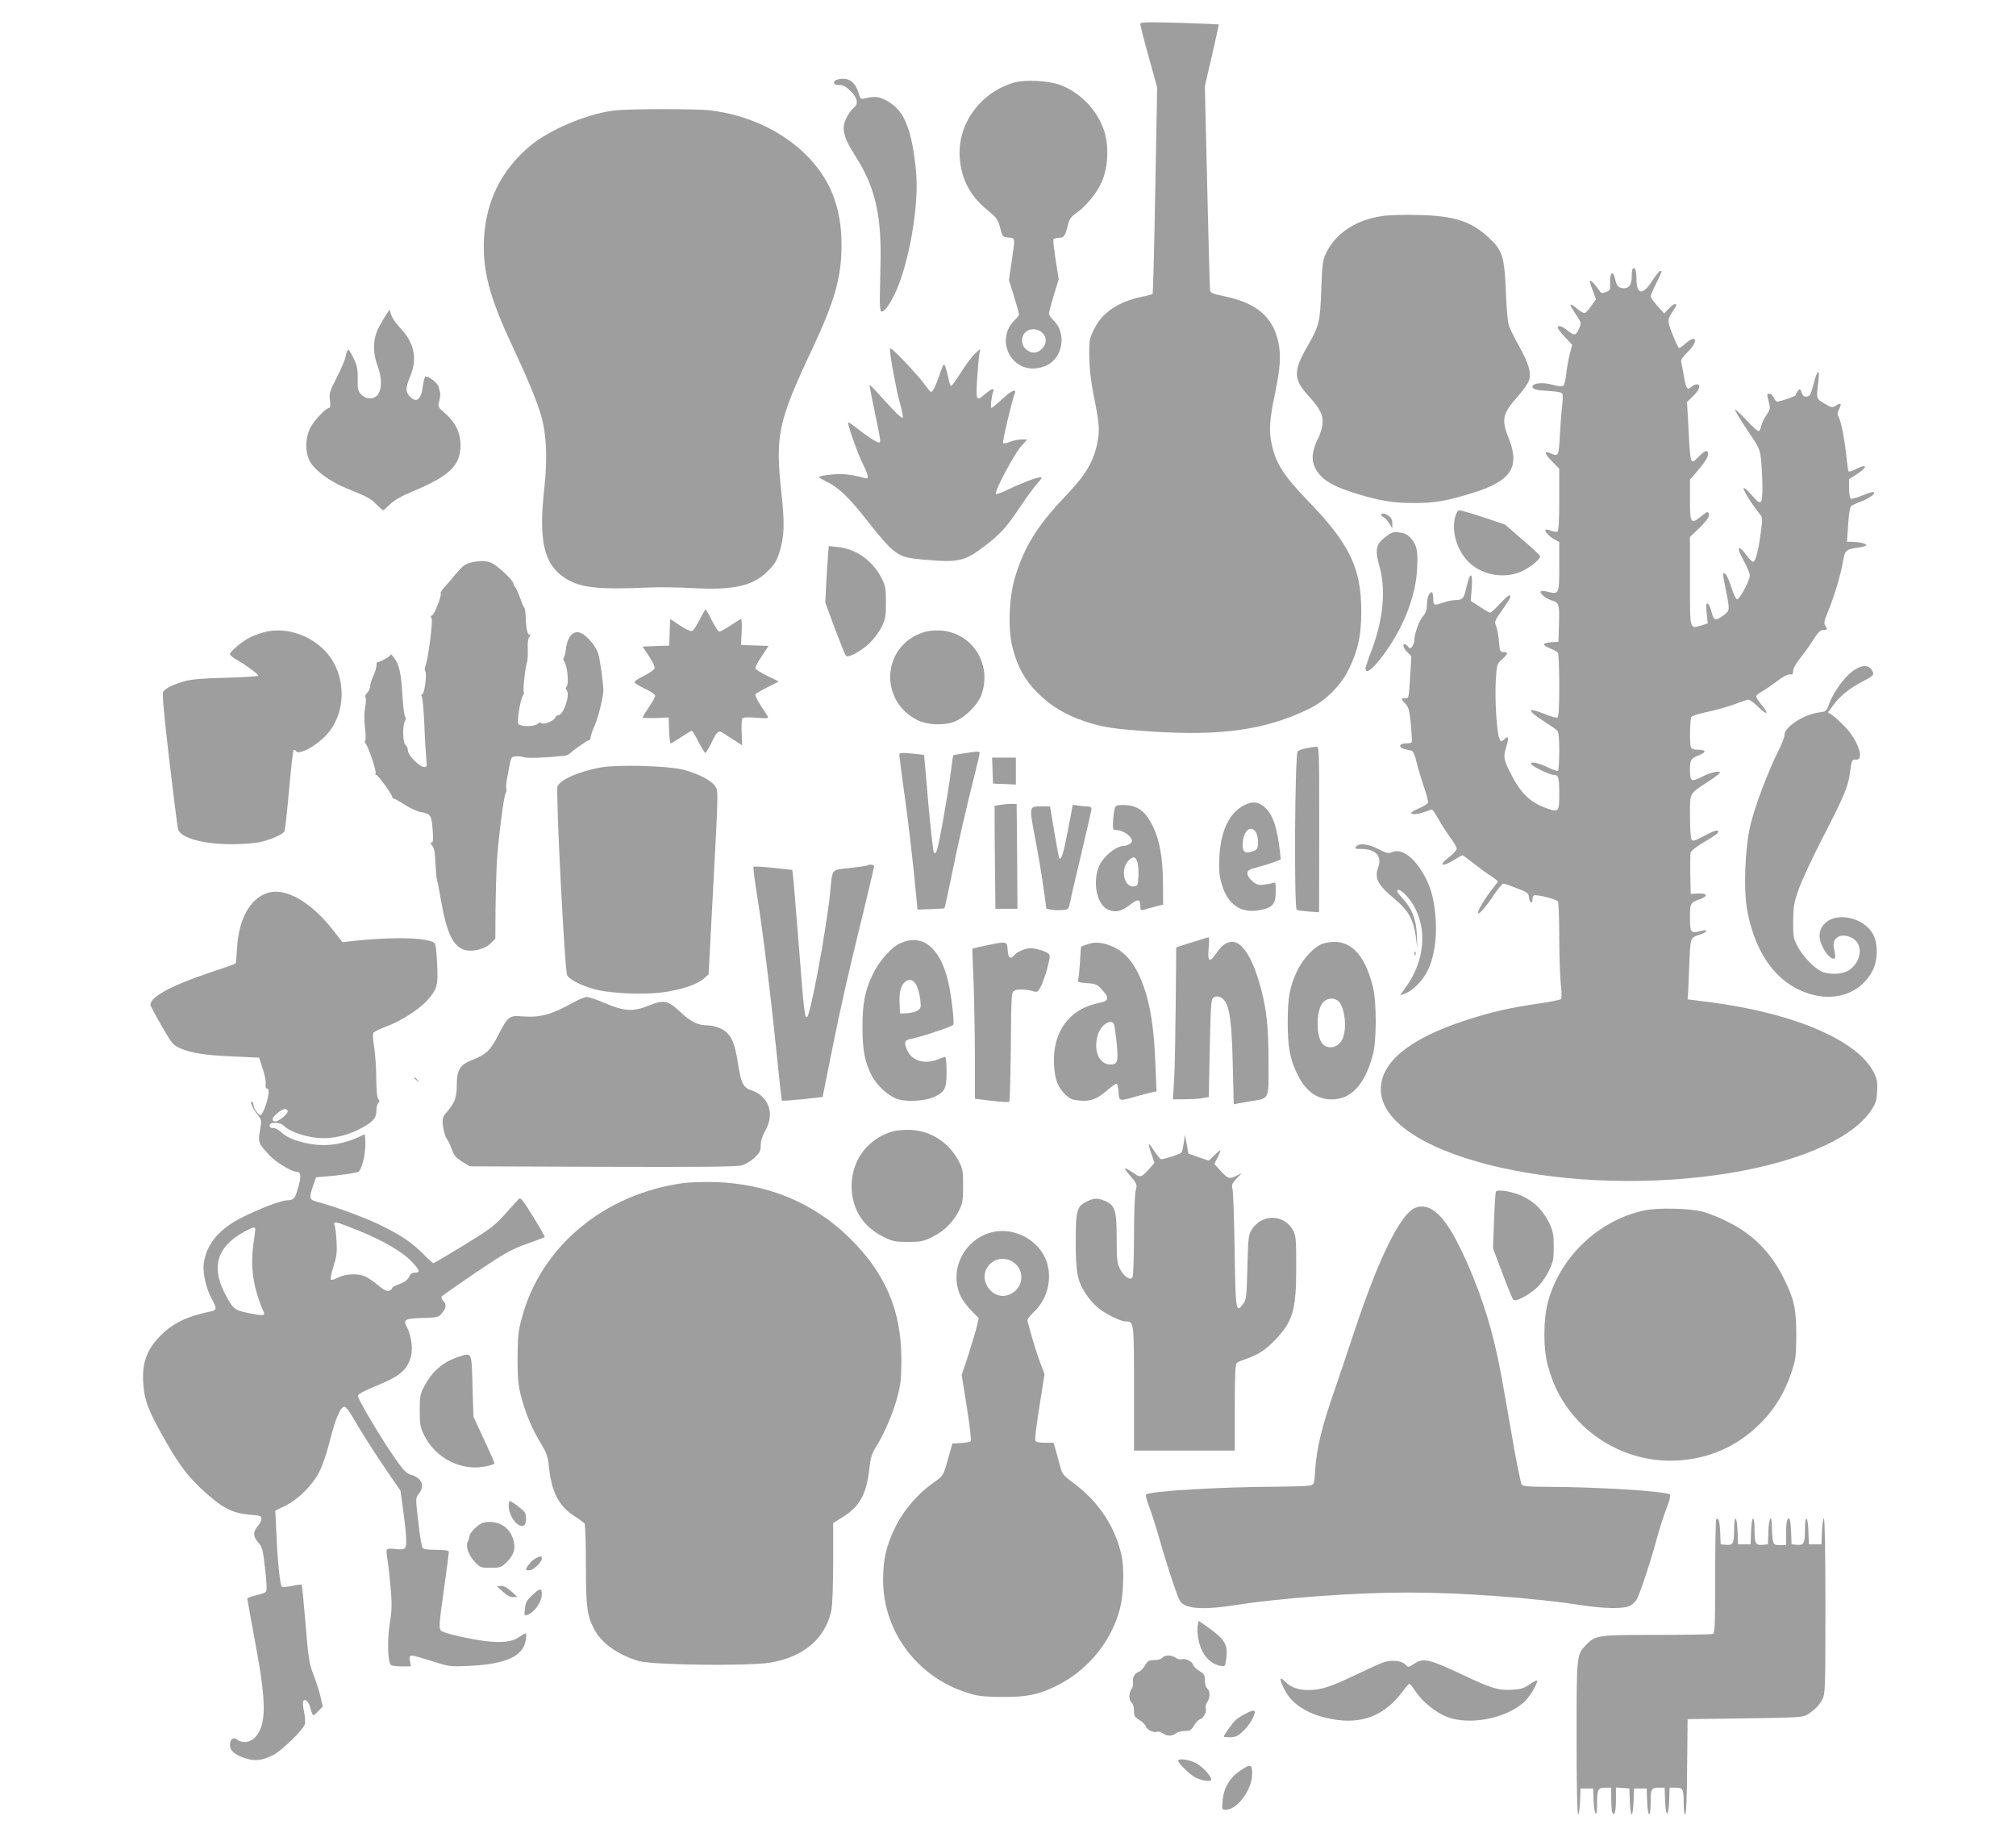 <?xml version="1.0" standalone="no"?>
<!DOCTYPE svg PUBLIC "-//W3C//DTD SVG 20010904//EN"
 "http://www.w3.org/TR/2001/REC-SVG-20010904/DTD/svg10.dtd">
<svg version="1.0" xmlns="http://www.w3.org/2000/svg"
 width="1280pt" height="1164pt" viewBox="0 0 1280 1164"
 preserveAspectRatio="xMidYMid meet">
<g transform="translate(0,1164) scale(0.1,-0.1)"
fill="#9e9e9e" stroke="none">
<path d="M7240 11486 c0 -9 24 -103 54 -209 l53 -193 -12 -652 c-6 -358 -14
-654 -17 -658 -3 -3 -36 -12 -72 -19 -146 -31 -247 -99 -298 -202 -32 -65 -33
-72 -32 -178 1 -75 10 -152 27 -240 38 -187 41 -229 23 -313 -25 -118 -75
-201 -207 -338 -172 -181 -258 -319 -315 -511 -38 -128 -45 -325 -16 -442 32
-124 76 -205 157 -287 84 -85 178 -142 300 -183 117 -39 188 -50 435 -66 442
-28 718 12 990 144 105 50 204 149 254 252 60 126 79 213 79 369 0 275 -74
427 -343 705 -152 158 -200 234 -226 357 -18 85 -14 150 21 318 35 170 39 242
21 329 -34 159 -140 249 -343 290 -72 15 -88 22 -90 37 -2 10 -10 306 -18 658
l-15 639 45 195 c25 107 44 196 43 197 -2 1 -114 6 -250 10 -224 6 -248 5
-248 -9z"/>
<path d="M5301 11127 c-14 -18 -4 -27 32 -27 21 0 41 -11 68 -39 42 -41 50
-79 24 -101 -28 -24 -57 -71 -65 -107 -12 -49 7 -104 68 -199 125 -194 167
-368 163 -659 -2 -99 -4 -212 -5 -252 0 -39 3 -75 7 -79 14 -14 54 37 90 114
77 164 137 467 137 687 0 100 -21 251 -46 335 -28 95 -63 148 -123 188 -56 37
-93 44 -157 28 -29 -7 -31 -6 -43 34 -18 60 -51 90 -99 90 -22 0 -45 -6 -51
-13z"/>
<path d="M6439 11116 c-217 -63 -364 -268 -345 -483 11 -134 67 -239 178 -329
56 -47 64 -58 78 -110 15 -58 16 -59 53 -62 44 -4 43 3 20 -154 l-17 -116 32
-104 c18 -56 32 -108 32 -114 0 -6 -12 -21 -26 -35 -118 -111 -43 -309 117
-309 24 0 62 9 86 21 105 51 126 208 39 288 -14 14 -26 32 -26 40 0 9 14 61
31 117 l31 101 -19 120 c-10 66 -17 125 -15 132 2 6 16 11 32 11 35 0 44 12
59 77 11 42 20 56 53 79 62 43 128 123 161 194 42 91 50 228 18 328 -43 131
-149 243 -278 292 -72 28 -225 36 -294 16z m178 -1588 c31 -29 30 -72 -2 -103
-30 -30 -64 -32 -99 -4 -33 26 -36 79 -6 109 27 27 77 26 107 -2z"/>
<path d="M3895 10938 c-174 -23 -409 -123 -530 -225 -183 -154 -279 -349 -292
-588 -10 -201 34 -370 177 -675 107 -230 164 -367 190 -465 30 -112 36 -267
16 -444 -37 -332 -4 -481 128 -569 97 -64 206 -77 541 -62 61 3 184 1 275 -4
260 -14 382 14 476 109 41 41 56 65 72 116 33 107 35 177 12 394 -38 351 -18
442 194 893 147 312 189 462 189 667 0 246 -76 431 -241 587 -153 144 -360
238 -590 267 -91 11 -531 11 -617 -1z"/>
<path d="M8788 10270 c-173 -22 -306 -107 -369 -238 -21 -42 -24 -68 -30 -232
-8 -208 -12 -226 -88 -359 -91 -158 -90 -208 9 -317 74 -81 94 -124 86 -180
-3 -24 -14 -61 -25 -83 -34 -65 -45 -124 -31 -166 27 -82 93 -131 243 -180
165 -53 257 -69 397 -69 131 1 204 13 359 61 253 76 314 164 241 348 -49 124
-42 157 60 272 33 37 64 82 69 100 14 48 -4 107 -63 213 -29 52 -58 111 -65
130 -8 20 -16 113 -20 220 -9 219 -21 259 -105 338 -114 107 -220 142 -451
147 -82 2 -180 0 -217 -5z"/>
<path d="M10366 9933 c-3 -3 -6 -24 -6 -45 0 -55 -15 -78 -49 -78 -33 0 -46
13 -56 57 -14 66 -37 39 -32 -37 2 -29 -2 -35 -27 -44 -25 -10 -31 -8 -45 14
-20 31 -51 63 -56 58 -3 -2 5 -30 17 -61 l21 -57 -29 -41 c-15 -23 -34 -43
-41 -46 -7 -3 -29 9 -49 27 -20 17 -39 29 -42 26 -3 -3 11 -30 32 -60 36 -53
37 -55 23 -89 -21 -49 -30 -51 -72 -17 -38 30 -65 38 -65 20 0 -6 21 -33 46
-60 l46 -49 -16 -63 c-9 -35 -19 -92 -22 -126 -4 -34 -12 -66 -18 -71 -7 -6
-32 -4 -68 6 -62 18 -128 11 -128 -12 0 -17 23 -23 113 -28 39 -2 72 -8 76
-15 4 -7 4 -40 0 -75 -5 -34 -11 -119 -15 -189 -7 -136 -9 -139 -59 -116 -44
20 -41 -1 8 -50 l47 -48 0 -196 c0 -128 -4 -199 -11 -203 -5 -4 -24 -1 -40 5
-16 7 -32 10 -36 6 -9 -8 26 -45 59 -62 l28 -15 0 -153 c0 -176 -2 -181 -68
-164 -24 6 -46 8 -49 4 -11 -11 30 -46 69 -58 47 -14 50 -22 46 -158 l-3 -105
-48 -3 c-57 -4 -58 -18 -2 -40 22 -9 43 -20 47 -26 4 -6 8 -100 8 -209 0 -151
-3 -199 -13 -203 -7 -2 -40 7 -75 21 -116 47 -123 29 -16 -40 42 -27 83 -55
90 -63 10 -10 14 -45 14 -132 0 -65 -4 -121 -8 -124 -5 -3 -30 6 -58 19 -58
29 -114 42 -114 27 0 -14 117 -72 146 -72 29 0 34 -16 34 -118 0 -115 -3 -119
-71 -97 -111 37 -174 97 -240 229 -43 87 -45 100 -24 170 17 56 13 67 -14 42
-19 -17 -20 -17 -30 3 -17 32 -31 245 -24 366 6 108 7 110 40 139 39 35 41 46
9 46 -21 0 -24 5 -29 68 -3 37 -11 81 -18 97 -11 29 -9 35 40 103 28 40 51 77
51 82 0 21 -20 8 -68 -45 -28 -30 -55 -55 -60 -55 -5 0 -35 17 -67 38 l-57 37
6 77 c4 46 2 79 -3 83 -9 5 -18 -19 -37 -100 -10 -44 -22 -55 -63 -55 -20 -1
-54 -7 -76 -15 -60 -22 -65 -20 -65 25 0 22 -4 40 -10 40 -16 0 -30 -37 -30
-80 0 -30 -7 -51 -25 -72 -25 -29 -55 -113 -55 -153 0 -12 -6 -29 -13 -39 -12
-16 -14 -16 -26 -2 -8 9 -17 16 -22 16 -17 0 -9 -24 17 -51 l25 -26 -8 -134
c-8 -131 -9 -134 -30 -132 -29 3 -29 -5 1 -36 20 -22 25 -42 34 -131 5 -58 8
-108 5 -112 -2 -5 -20 -8 -39 -8 -42 0 -47 -27 -6 -36 15 -3 34 -8 44 -10 11
-3 22 -28 33 -77 10 -40 31 -110 47 -156 16 -46 27 -90 24 -98 -3 -8 -28 -23
-56 -35 -27 -11 -50 -25 -50 -29 0 -13 40 -10 85 6 22 8 43 15 47 15 4 0 23
-28 42 -62 19 -35 53 -87 75 -117 23 -30 41 -62 40 -70 0 -9 -24 -34 -52 -56
-66 -50 -41 -62 33 -16 28 17 53 31 56 31 3 0 35 -24 72 -53 37 -29 86 -65
110 -80 23 -15 42 -30 42 -33 0 -3 -15 -24 -34 -47 -48 -60 -100 -147 -91
-155 8 -8 51 42 107 126 23 34 47 62 53 62 6 0 44 -13 85 -29 69 -26 75 -31
78 -60 4 -33 22 -44 22 -12 0 11 4 22 10 26 14 8 143 -24 152 -38 4 -7 8 -109
8 -227 0 -118 5 -253 10 -300 6 -49 6 -88 1 -93 -5 -5 -67 -18 -138 -28 -188
-27 -310 -55 -473 -109 -350 -114 -533 -264 -533 -435 0 -407 1104 -689 2135
-545 478 67 847 220 973 403 35 51 40 66 43 127 4 57 0 78 -19 117 -99 206
-508 382 -1049 451 l-135 17 2 30 c2 17 5 95 8 175 8 193 5 185 65 205 56 19
60 39 4 23 -59 -16 -64 -9 -64 85 0 92 2 96 63 118 54 19 48 39 -10 36 l-48
-2 -3 120 c-1 66 0 129 2 141 4 13 35 38 85 67 44 26 82 51 86 57 17 27 -12
22 -81 -15 -63 -34 -76 -38 -84 -25 -5 8 -10 75 -10 148 0 152 -7 139 112 217
43 28 77 53 78 58 1 17 -55 5 -112 -24 -71 -36 -78 -32 -78 46 0 62 5 69 57
90 50 20 47 35 -7 35 -25 0 -40 5 -44 16 -9 23 -7 177 3 192 4 7 48 21 97 31
49 10 123 31 164 45 41 15 83 30 93 33 13 4 33 -9 68 -43 59 -58 75 -52 25 9
-20 24 -36 49 -36 55 0 6 13 18 29 27 17 8 60 38 97 65 41 32 74 50 88 48 17
-2 21 2 21 22 0 15 18 48 44 80 24 30 62 83 84 118 30 48 45 62 63 62 27 0 29
3 12 29 -9 15 -5 32 20 92 38 94 78 224 93 312 14 76 17 79 102 91 26 4 47 11
47 15 0 10 -50 21 -93 21 l-30 0 7 107 c4 65 11 112 19 119 6 6 33 19 59 28
53 20 97 51 86 61 -4 4 -36 -5 -72 -20 -35 -15 -69 -24 -75 -21 -6 4 -11 33
-11 66 l0 58 50 32 c73 47 66 69 -10 30 -21 -11 -41 -17 -43 -12 -3 4 -8 39
-12 77 -11 111 -34 235 -49 263 -12 23 -12 31 1 55 18 36 12 43 -20 22 -23
-15 -27 -14 -73 13 -54 32 -52 27 -39 140 11 87 -6 79 -30 -15 -17 -66 -23
-78 -42 -81 -17 -3 -26 4 -34 25 -10 27 -11 27 -25 9 -8 -11 -14 -23 -14 -26
0 -6 -98 -40 -117 -40 -5 0 -15 11 -21 25 -6 14 -18 25 -27 25 -18 0 -18 0 -4
-54 10 -39 8 -46 -16 -82 -15 -21 -29 -51 -32 -67 -3 -15 -10 -30 -16 -34 -5
-3 -40 27 -77 68 -38 41 -71 71 -74 68 -3 -3 31 -59 75 -125 76 -111 82 -124
90 -189 4 -38 8 -116 9 -172 0 -123 -7 -128 -74 -50 -27 31 -46 45 -46 36 0
-15 57 -107 101 -160 20 -25 21 -30 9 -116 -14 -112 -33 -186 -47 -190 -6 -2
-26 16 -44 41 -32 45 -49 57 -49 34 0 -6 16 -40 35 -75 19 -35 35 -74 35 -87
0 -30 -64 -151 -80 -151 -7 0 -20 25 -30 55 -22 70 -41 110 -52 110 -11 0 -10
-7 6 -87 31 -153 31 -149 -16 -183 -48 -35 -58 -31 -73 32 -6 23 -16 43 -23
46 -10 3 -11 -11 -6 -61 l7 -65 -41 -13 c-75 -22 -72 -34 -72 281 l0 281 60
57 c38 37 60 66 60 80 0 29 -8 28 -53 -9 -61 -50 -67 -40 -67 108 l0 128 51
59 c57 67 75 104 59 120 -7 7 -22 -1 -48 -27 -64 -62 -58 -81 -76 259 l-5 81
40 39 c41 40 51 74 22 74 -9 0 -25 -8 -35 -17 -25 -23 -34 -10 -47 72 -7 39
-14 78 -17 87 -3 12 10 32 40 62 70 67 60 118 -11 56 -18 -16 -37 -30 -42 -30
-4 0 -23 38 -41 85 -36 92 -36 93 10 163 29 42 5 44 -35 2 l-29 -30 -42 47
c-24 27 -43 54 -44 61 0 7 16 44 35 82 38 76 40 80 26 80 -6 0 -29 -29 -52
-65 -60 -93 -99 -86 -99 16 0 54 -9 77 -24 62z"/>
<path d="M2454 9645 c-12 -17 -34 -55 -50 -85 -37 -73 -39 -158 -5 -248 27
-72 26 -149 -4 -182 -25 -28 -70 -26 -100 4 -22 22 -25 33 -24 101 1 63 -4 85
-26 130 -14 30 -30 55 -34 55 -5 0 -11 -17 -15 -37 -3 -21 -29 -83 -57 -138
-46 -91 -50 -104 -44 -147 4 -31 2 -48 -5 -48 -21 0 -99 -82 -121 -128 -34
-71 -32 -166 4 -221 37 -56 130 -122 224 -160 142 -58 154 -64 192 -103 21
-21 41 -38 44 -38 2 0 22 17 43 38 27 26 72 52 144 82 235 98 305 166 304 295
-1 79 -32 143 -96 199 -49 43 -49 44 -39 80 5 21 8 43 6 49 -2 7 -6 24 -9 39
-6 24 -59 68 -84 68 -5 0 -13 -27 -17 -60 -10 -87 -41 -112 -83 -67 -28 30
-28 54 3 129 47 115 25 214 -67 309 -24 25 -48 61 -54 79 l-10 34 -20 -29z"/>
<path d="M5650 9423 c0 -42 43 -271 65 -348 13 -44 20 -84 16 -88 -5 -5 -53
41 -107 102 -54 60 -100 109 -102 107 -2 -2 11 -73 29 -157 43 -206 43 -209
29 -209 -13 0 -86 48 -148 98 -24 19 -45 32 -47 30 -7 -7 63 -205 95 -267 35
-70 38 -95 13 -87 -50 15 -113 26 -154 26 -59 0 -139 -11 -139 -19 0 -3 22
-17 48 -29 72 -34 140 -98 244 -230 191 -241 203 -250 371 -265 225 -20 261
-12 394 90 96 74 136 118 223 249 40 60 89 126 108 147 24 25 31 37 21 37 -26
0 -119 -35 -202 -75 -42 -21 -80 -35 -84 -31 -12 12 115 251 159 301 l40 45
-36 0 c-20 0 -53 -7 -73 -15 -20 -9 -40 -12 -44 -8 -6 7 55 266 74 316 13 33
-22 17 -81 -38 -33 -30 -63 -55 -67 -55 -8 0 0 74 11 103 10 26 -11 20 -49
-13 -57 -50 -61 -44 -54 78 4 59 9 130 13 157 l7 50 -32 -30 c-18 -16 -58 -69
-88 -117 -31 -49 -59 -88 -64 -88 -4 0 -10 15 -14 33 -15 75 -27 109 -34 101
-5 -5 -16 -34 -26 -64 -23 -70 -44 -112 -55 -108 -5 2 -21 22 -37 44 -15 23
-72 88 -125 144 -72 75 -98 98 -98 83z"/>
<path d="M9239 8358 c-26 -98 16 -225 97 -297 86 -76 223 -96 326 -48 57 26
122 80 116 97 -1 5 -52 53 -113 105 l-110 95 -135 45 c-74 25 -143 45 -152 45
-12 0 -21 -14 -29 -42z"/>
<path d="M8770 8371 c0 -5 7 -11 15 -15 8 -3 24 -20 35 -38 l20 -33 0 32 c0
22 -7 37 -22 47 -25 18 -48 21 -48 7z"/>
<path d="M8805 8237 c-70 -51 -78 -82 -45 -199 40 -146 22 -332 -51 -526 -22
-56 -39 -109 -39 -117 0 -47 69 17 150 139 104 156 169 336 177 488 7 118 0
154 -36 197 -21 26 -38 35 -72 40 -39 6 -49 4 -84 -22z"/>
<path d="M5256 8099 c-3 -41 -8 -122 -11 -180 l-5 -105 61 -165 c34 -90 65
-168 70 -173 14 -15 94 28 149 80 28 26 62 72 77 103 25 50 28 67 28 156 0 90
-3 106 -28 155 -57 111 -164 187 -278 197 l-57 6 -6 -74z"/>
<path d="M2985 8067 c-31 -8 -52 -24 -90 -70 -27 -33 -61 -72 -75 -87 -14 -15
-24 -32 -22 -38 6 -18 -40 -133 -55 -139 -10 -4 -10 -9 -3 -18 11 -13 -23
-274 -40 -306 -4 -8 -4 -22 0 -30 12 -20 -4 -142 -19 -147 -7 -2 -8 -8 -3 -15
5 -7 12 -84 16 -172 3 -88 9 -186 12 -217 6 -54 5 -58 -13 -58 -29 0 -103 75
-103 104 0 13 -7 29 -15 36 -18 15 -21 120 -4 152 7 13 7 23 2 27 -6 3 -13 60
-17 125 -9 149 -20 204 -52 247 -13 18 -24 29 -24 23 0 -11 -70 -50 -82 -47
-4 2 -8 -8 -8 -22 0 -14 -9 -45 -20 -67 -11 -23 -20 -52 -20 -65 0 -13 -9 -32
-19 -42 -10 -10 -15 -23 -11 -27 5 -5 4 -35 -2 -66 -6 -36 -6 -83 -1 -127 5
-39 6 -76 2 -83 -5 -7 -3 -15 2 -19 14 -8 71 -178 64 -190 -4 -5 -2 -9 4 -9
11 0 101 -124 101 -139 0 -6 4 -11 10 -11 5 0 37 -18 71 -40 35 -22 80 -43
101 -46 62 -10 69 -21 75 -112 5 -63 3 -82 -7 -82 -9 0 -8 -5 4 -19 13 -14 18
-43 21 -116 3 -53 7 -100 10 -105 3 -4 14 -61 25 -127 36 -212 81 -301 159
-316 51 -11 125 10 157 44 l29 30 1 182 c1 100 5 234 8 297 9 147 45 432 57
446 5 6 7 18 4 27 -4 8 -1 39 5 68 6 30 14 72 18 94 6 34 11 40 35 43 16 2 40
-1 55 -6 22 -7 137 -3 261 10 8 1 21 8 30 15 35 31 110 83 120 83 6 0 11 8 11
19 0 10 12 44 26 75 23 51 56 188 55 226 -2 53 -21 190 -32 227 -12 45 -66
112 -107 132 -48 25 -89 -16 -99 -100 -3 -27 -10 -52 -14 -55 -5 -3 -3 -15 5
-27 19 -30 29 -140 14 -155 -8 -8 -8 -15 1 -26 22 -27 -22 -156 -53 -156 -8 0
-17 -7 -20 -15 -8 -22 -76 -49 -89 -36 -6 6 -14 5 -24 -5 -18 -18 -107 -19
-121 -1 -12 14 12 163 30 184 5 7 7 17 3 23 -6 10 11 162 22 190 3 8 5 43 4
78 -2 38 2 68 9 77 8 9 8 15 2 15 -13 0 -22 39 -24 110 -1 30 -5 57 -8 60 -4
3 -17 33 -29 68 -13 34 -28 65 -32 68 -5 3 -9 11 -9 19 0 18 -90 104 -133 128
-34 18 -79 20 -142 4z"/>
<path d="M4442 7705 c-18 -36 -39 -68 -47 -71 -9 -4 -42 11 -78 35 l-62 41 -3
-85 -3 -84 -84 -3 -85 -3 41 -62 c24 -36 39 -69 35 -78 -3 -8 -35 -29 -70 -47
-44 -22 -62 -35 -56 -43 5 -6 36 -24 70 -40 33 -16 60 -35 60 -42 0 -8 -18
-41 -40 -73 -22 -32 -40 -62 -40 -65 0 -4 37 -5 83 -4 l82 4 3 -82 c2 -46 6
-83 10 -83 4 0 34 18 67 40 33 22 63 40 67 40 4 0 24 -31 43 -70 19 -38 39
-70 43 -70 5 0 21 27 37 60 38 80 47 87 82 62 15 -10 48 -31 72 -46 l43 -28
-3 79 c-2 43 0 83 4 90 6 9 30 11 89 6 68 -5 80 -4 73 8 -5 8 -26 40 -47 73
-21 32 -35 63 -32 68 3 4 38 25 77 45 l72 36 -72 35 c-40 20 -74 41 -77 48 -2
6 15 41 40 77 l44 66 -88 3 -87 3 4 83 c2 45 0 82 -3 82 -4 0 -34 -18 -66 -40
-32 -22 -65 -40 -73 -40 -7 0 -28 32 -47 70 -19 39 -37 70 -40 70 -3 0 -20
-29 -38 -65z"/>
<path d="M1673 7625 c-29 -8 -70 -23 -90 -34 -47 -24 -123 -89 -123 -104 0 -7
19 -23 43 -36 57 -32 137 -91 137 -101 0 -4 -91 -10 -202 -13 -144 -3 -220
-10 -263 -21 -74 -21 -125 -46 -139 -68 -7 -11 4 -139 39 -435 27 -230 52
-428 56 -440 20 -54 160 -93 339 -93 75 0 150 6 188 15 67 16 136 47 148 67 4
6 17 123 29 260 12 136 25 251 29 255 4 4 11 1 15 -6 19 -29 142 40 205 116
106 126 114 331 18 473 -92 136 -278 208 -429 165z"/>
<path d="M5853 7622 c-253 -90 -272 -430 -30 -553 59 -31 159 -37 228 -14 72
24 159 110 182 179 66 194 -63 391 -263 403 -46 2 -80 -2 -117 -15z"/>
<path d="M11758 7375 c-53 -40 -120 -136 -145 -205 -16 -46 -19 -48 -62 -53
-98 -12 -221 -92 -221 -143 0 -14 -17 -59 -39 -102 -66 -131 -150 -355 -177
-469 -35 -147 -45 -414 -20 -547 55 -289 202 -477 417 -532 159 -41 308 19
377 151 35 66 37 170 6 230 -62 119 -257 152 -322 55 -30 -44 -25 -93 15 -159
31 -49 71 -65 65 -26 -2 11 -6 35 -9 53 -10 62 50 92 116 57 78 -40 59 -165
-32 -212 -42 -21 -124 -21 -166 1 -49 26 -116 97 -148 158 -26 49 -28 62 -28
158 1 92 5 117 34 200 17 52 88 204 157 338 131 253 158 319 169 399 11 87 14
93 38 90 59 -6 13 128 -75 215 -29 30 -64 61 -77 69 l-25 16 34 46 c40 57 112
114 197 156 48 25 61 36 56 49 -19 55 -70 57 -135 7z"/>
<path d="M8291 6889 c-25 -5 -48 -14 -52 -20 -18 -29 -23 -988 -6 -1006 3 -2
36 -7 73 -10 l69 -5 1 526 c0 524 0 526 -20 525 -12 -1 -41 -5 -65 -10z"/>
<path d="M6120 6857 c-36 -5 -66 -11 -67 -12 -2 -1 -10 -55 -18 -121 -18 -137
-73 -448 -87 -483 -5 -15 -12 -21 -18 -15 -5 5 -21 147 -36 314 -14 168 -26
306 -27 307 -1 1 -37 5 -80 9 -67 6 -77 5 -77 -10 0 -8 13 -109 29 -223 27
-188 59 -466 79 -678 l7 -80 85 3 c46 1 85 4 87 6 2 2 21 91 43 197 39 195 96
445 151 661 16 64 29 122 29 127 0 12 -9 12 -100 -2z"/>
<path d="M6302 6748 l3 -83 73 -3 72 -3 0 86 0 85 -75 0 -76 0 3 -82z"/>
<path d="M3805 6766 c-138 -28 -242 -74 -265 -117 -13 -24 45 -1172 61 -1201
15 -28 90 -66 175 -89 111 -29 336 -37 461 -15 112 19 196 50 234 85 l28 26
31 583 c31 581 31 583 11 610 -27 38 -104 78 -198 104 -101 27 -427 35 -538
14z"/>
<path d="M7900 6528 c-95 -48 -150 -163 -158 -330 -4 -90 -1 -117 17 -178 38
-124 121 -180 236 -159 87 16 105 37 105 124 0 51 -2 56 -17 50 -10 -4 -36 -9
-58 -12 -34 -4 -46 -1 -73 22 -19 16 -32 36 -32 49 0 20 9 26 68 41 37 10 84
25 105 33 l39 15 -6 56 c-17 147 -45 229 -92 272 -42 39 -80 44 -134 17z m77
-178 c7 -14 12 -43 11 -65 -3 -36 -6 -41 -38 -51 -44 -15 -60 -3 -60 42 0 88
55 136 87 74z"/>
<path d="M6360 6531 l-45 -6 0 -107 c0 -60 1 -207 3 -328 l2 -220 70 0 70 0
-2 333 -3 332 -25 1 c-14 1 -45 -1 -70 -5z"/>
<path d="M6810 6526 c0 -4 -14 -77 -31 -164 -28 -144 -40 -184 -53 -171 -3 3
-17 78 -32 167 l-27 162 -51 0 c-84 0 -83 7 -43 -206 20 -104 44 -246 53 -316
l18 -128 31 -6 c17 -3 49 -4 70 -2 39 3 40 5 49 48 4 25 37 165 72 312 35 147
64 274 64 283 0 10 -10 15 -29 15 -16 0 -43 3 -60 6 -17 4 -31 4 -31 0z"/>
<path d="M7083 6519 c-6 -8 -13 -44 -15 -81 -4 -66 -3 -68 20 -68 32 0 79 -26
93 -52 10 -18 8 -24 -7 -35 -10 -7 -26 -13 -36 -13 -57 0 -149 -82 -168 -150
-31 -109 1 -229 67 -256 46 -20 82 -11 139 32 50 39 64 37 64 -8 0 -27 3 -29
23 -24 12 4 45 13 72 20 l50 13 -1 139 c-1 163 -22 274 -68 366 -43 84 -90
121 -164 126 -41 3 -61 0 -69 -9z m140 -358 c4 -18 7 -58 5 -89 -3 -53 -5 -57
-29 -60 -63 -7 -87 111 -34 164 31 31 47 27 58 -15z"/>
<path d="M8610 6265 c-11 -13 -6 -15 34 -15 90 0 132 -46 107 -115 -26 -72 -5
-112 111 -209 81 -68 114 -129 128 -236 l9 -75 -3 87 c-4 101 -31 170 -89 232
-36 38 -45 56 -28 56 18 0 60 -41 89 -87 97 -154 80 -364 -45 -535 l-34 -47
30 10 c49 17 115 83 145 145 40 81 59 197 52 319 -7 118 -26 199 -68 278 -66
123 -149 185 -211 156 -20 -9 -34 -6 -85 20 -66 34 -122 40 -142 16z"/>
<path d="M5509 6146 c-2 -3 -53 -10 -112 -17 -124 -14 -110 4 -127 -164 -24
-230 -125 -775 -146 -782 -15 -5 -18 19 -54 477 -17 217 -33 409 -36 426 l-4
31 -120 13 c-66 7 -123 10 -126 7 -3 -3 6 -77 20 -164 36 -218 89 -648 126
-1012 17 -168 32 -307 35 -309 2 -2 61 2 131 9 l127 14 57 285 c61 302 99 471
205 903 36 148 65 273 65 278 0 9 -33 13 -41 5z"/>
<path d="M1699 5971 c-112 -36 -184 -167 -194 -353 -3 -50 -7 -93 -9 -95 -2
-3 -76 -29 -164 -58 -256 -86 -394 -163 -375 -212 5 -11 37 -71 73 -133 61
-106 68 -115 115 -136 67 -30 165 -45 348 -52 l152 -7 23 -70 c13 -38 21 -82
19 -97 -2 -16 0 -28 5 -28 19 0 18 -31 -2 -99 -13 -40 -28 -71 -35 -71 -15 0
-45 43 -45 64 0 8 -4 17 -9 20 -19 12 2 -40 31 -77 30 -38 30 -39 19 -103 -14
-75 -10 -84 58 -157 43 -47 143 -107 176 -107 26 0 28 -27 10 -93 -21 -76 -30
-87 -66 -87 -38 0 -153 -42 -275 -101 -160 -76 -245 -176 -261 -306 -6 -58 17
-158 52 -221 32 -57 31 -70 -2 -77 -152 -31 -245 -75 -323 -154 -93 -93 -124
-186 -108 -331 8 -85 33 -149 114 -295 98 -175 152 -251 240 -336 137 -130
205 -167 322 -176 64 -5 72 -8 72 -26 0 -12 -9 -30 -19 -41 -35 -38 -36 -70
-3 -107 28 -32 31 -45 45 -169 10 -84 12 -138 7 -145 -6 -7 -35 -17 -65 -24
-30 -7 -55 -16 -55 -20 0 -4 23 -131 51 -282 72 -382 71 -522 -1 -599 -31 -34
-81 -40 -114 -15 -25 19 -46 3 -46 -35 0 -36 35 -65 103 -85 60 -18 102 -12
171 22 57 29 193 162 202 197 3 14 1 49 -6 80 -6 31 -9 60 -5 65 12 20 36 -3
46 -45 6 -24 14 -44 18 -44 4 0 19 12 34 28 l26 27 -14 63 c-8 34 -28 97 -45
140 -27 71 -32 102 -50 322 -11 134 -22 245 -25 248 -3 3 -30 0 -61 -7 -31 -7
-60 -9 -65 -4 -11 11 -27 161 -34 335 l-7 147 58 28 c84 40 174 129 218 212
23 44 50 121 71 206 36 143 69 218 94 213 8 -2 30 -30 49 -63 58 -101 143
-234 226 -355 l79 -115 19 -140 c23 -180 23 -221 1 -229 -9 -4 -35 -4 -59 0
-24 3 -44 2 -48 -4 -3 -5 -1 -34 4 -63 5 -30 14 -109 20 -177 9 -104 9 -139
-5 -229 -18 -112 -13 -251 9 -265 6 -4 37 -8 68 -8 l57 0 -6 35 c-7 44 -6 44
138 -1 113 -36 116 -36 239 -31 188 9 299 45 340 113 18 27 28 94 15 94 -2 0
-20 -11 -39 -24 -46 -31 -112 -38 -216 -25 -89 11 -243 45 -272 61 -24 12 -23
26 12 278 17 118 30 221 30 227 0 9 -22 13 -79 13 -51 0 -82 4 -88 13 -6 6
-18 81 -27 164 -18 153 -18 153 3 179 40 50 20 100 -45 119 -33 9 -48 24 -101
99 -89 126 -244 387 -241 405 2 10 45 33 107 58 159 64 207 104 230 191 14 49
2 131 -24 183 -27 51 -18 57 95 61 97 3 103 4 126 31 28 33 30 54 8 78 -9 10
-13 22 -10 27 3 5 100 73 216 152 186 125 225 147 323 182 62 22 114 42 116
44 2 2 -31 60 -74 129 -64 105 -80 124 -91 113 -7 -7 -46 -50 -86 -95 -66 -74
-92 -94 -261 -198 -104 -63 -191 -115 -195 -115 -4 0 -32 25 -62 56 -74 75
-150 126 -286 191 -103 49 -283 114 -391 143 -50 12 -52 24 -24 105 l18 50
128 12 c71 8 134 18 142 24 21 18 43 107 43 177 0 35 -3 62 -7 60 -131 -67
-250 -84 -381 -53 -74 17 -117 38 -153 72 -15 13 -35 23 -45 21 -11 -2 -20 4
-22 15 -5 25 69 24 92 -2 26 -28 104 -59 183 -72 91 -15 187 1 283 46 92 45
120 73 120 123 0 21 5 43 12 50 9 9 9 15 0 24 -8 8 -12 52 -13 128 0 63 -6
153 -13 200 -10 63 -11 88 -2 96 6 6 44 24 84 39 89 33 204 107 255 164 63 70
70 96 62 239 -7 121 -8 124 -34 134 -70 28 -287 28 -515 2 l-51 -6 -64 81
c-139 177 -301 268 -412 232z m127 -1383 c9 -14 -53 -68 -78 -68 -28 0 -21 26
15 54 35 28 52 32 63 14z m453 -762 c160 -66 277 -134 337 -198 50 -54 54 -68
19 -68 -17 0 -29 -8 -36 -24 -11 -24 -30 -37 -81 -56 -16 -5 -28 -14 -28 -19
0 -5 -9 -12 -20 -16 -14 -5 -33 5 -67 33 -27 22 -62 47 -80 56 -45 22 -125 20
-174 -4 -22 -12 -44 -18 -48 -15 -5 2 2 40 16 82 20 65 24 92 20 158 -2 44 -8
90 -12 103 -11 32 2 29 154 -32z m-658 9 c0 -6 -5 -48 -12 -94 -21 -148 -1
-280 66 -433 9 -23 -9 -23 -105 -3 -83 17 -93 27 -146 130 -83 167 -43 292
126 384 55 31 72 34 71 16z"/>
<path d="M7590 5664 c-41 -13 -86 -27 -99 -31 l-23 -8 -3 -355 c-2 -195 -6
-412 -10 -482 l-8 -128 74 1 c41 0 92 3 114 7 l40 7 6 309 c6 273 8 311 23
322 23 16 54 6 74 -24 31 -48 43 -143 49 -400 l6 -253 26 5 c14 2 56 10 93 16
109 19 103 5 102 252 0 232 -14 348 -59 501 -47 162 -110 257 -170 257 -39 0
-67 -20 -105 -76 -41 -59 -54 -49 -46 37 4 38 4 69 -1 68 -4 -1 -42 -12 -83
-25z"/>
<path d="M5715 5651 c-54 -24 -133 -113 -171 -192 -52 -106 -68 -187 -68 -339
0 -147 14 -221 58 -308 33 -65 112 -136 171 -152 63 -18 179 -9 232 18 64 33
73 52 73 159 0 51 -4 93 -9 93 -5 0 -25 -7 -44 -15 -84 -35 -167 -11 -197 57
-22 50 -18 64 23 72 67 13 266 79 270 90 7 20 -13 190 -33 275 -52 217 -164
306 -305 242z m106 -271 c9 -19 19 -59 22 -88 6 -47 4 -54 -17 -68 -13 -8 -44
-16 -68 -17 l-43 -2 -3 55 c-4 73 5 117 29 141 29 29 61 21 80 -21z"/>
<path d="M6265 5638 c-49 -10 -90 -20 -91 -21 -1 -1 2 -90 7 -197 4 -107 8
-321 9 -476 l0 -280 106 -13 c58 -7 108 -10 112 -6 4 4 8 161 10 351 3 338 3
344 24 355 20 11 78 8 125 -6 18 -6 25 0 43 35 12 23 30 76 41 118 18 73 18
78 2 90 -21 15 -79 32 -111 32 -30 0 -84 -23 -101 -43 -25 -31 -40 -20 -43 31
-4 57 -6 57 -133 30z"/>
<path d="M6905 5645 c-22 -8 -40 -15 -41 -15 -1 0 -4 -44 -7 -98 -3 -53 -9
-105 -12 -113 -5 -14 4 -17 56 -21 56 -4 65 -8 95 -41 50 -54 46 -72 -20 -85
-188 -38 -294 -184 -284 -390 5 -97 24 -146 77 -196 25 -24 42 -30 90 -34 69
-5 109 11 175 69 24 21 49 39 55 39 5 0 11 -24 13 -52 3 -62 2 -61 113 -29 39
11 83 23 99 26 l29 6 -7 172 c-8 214 -29 356 -67 472 -48 144 -109 229 -192
269 -69 33 -122 39 -172 21z m169 -512 c3 -10 10 -62 16 -116 12 -121 6 -140
-48 -135 -67 6 -100 91 -72 187 19 66 90 109 104 64z"/>
<path d="M8379 5640 c-48 -25 -113 -99 -143 -164 -47 -98 -60 -171 -60 -321 0
-155 12 -228 54 -320 53 -118 126 -175 225 -175 124 0 209 92 261 280 25 90
25 336 1 434 -48 193 -130 287 -248 286 -33 -1 -68 -8 -90 -20z m110 -350 c48
-25 68 -181 33 -250 -29 -60 -108 -67 -135 -12 -34 66 -26 206 14 249 24 24
58 30 88 13z"/>
<path d="M8981 5584 c0 -11 3 -14 6 -6 3 7 2 16 -1 19 -3 4 -6 -2 -5 -13z"/>
<path d="M3649 5280 c-144 -81 -218 -102 -332 -93 -84 7 -92 1 -154 -120 -50
-97 -77 -123 -168 -158 -76 -30 -95 -63 -95 -162 0 -74 -13 -110 -62 -166 -27
-31 -30 -40 -26 -87 3 -29 13 -65 23 -81 11 -15 26 -48 35 -73 12 -35 25 -51
64 -75 l49 -30 841 -3 c633 -2 852 0 885 9 25 7 60 28 82 49 33 31 39 43 39
79 0 27 10 59 30 94 61 109 21 219 -95 257 -47 16 -61 47 -80 172 -20 132 -45
185 -105 216 -26 13 -62 22 -87 22 -60 0 -104 21 -166 78 -87 82 -110 87 -210
47 -94 -39 -154 -36 -271 14 -53 23 -106 41 -120 41 -13 0 -47 -14 -77 -30z"/>
<path d="M2630 4796 c0 -2 8 -10 18 -17 15 -13 16 -12 3 4 -13 16 -21 21 -21
13z"/>
<path d="M5669 4457 c-158 -45 -262 -182 -262 -347 0 -144 72 -259 201 -322
60 -30 75 -33 157 -33 82 0 97 3 157 33 74 36 132 95 169 170 20 40 24 62 24
152 0 96 -2 110 -28 158 -62 118 -173 190 -301 198 -41 2 -90 -2 -117 -9z"/>
<path d="M7516 4385 c-4 -28 -10 -56 -14 -62 -6 -9 -107 -43 -130 -43 -5 0
-24 23 -42 50 -18 28 -34 49 -36 47 -2 -2 5 -30 16 -62 l20 -58 -38 -43 c-42
-48 -53 -51 -90 -25 -69 47 -76 44 -28 -12 46 -54 47 -57 37 -94 -6 -22 -11
-143 -11 -288 0 -137 -4 -257 -10 -265 -14 -23 -56 6 -80 55 -17 36 -20 62
-20 196 0 175 -11 208 -75 235 -45 18 -69 18 -112 -3 -66 -31 -73 -55 -73
-254 0 -195 10 -250 62 -331 16 -26 48 -63 70 -83 44 -41 151 -95 185 -95 53
0 53 1 53 -426 l0 -394 320 0 320 0 0 274 c0 207 3 276 13 283 6 6 34 17 61
26 75 26 128 61 188 126 108 116 128 186 128 455 0 184 -2 201 -21 236 -59
105 -202 104 -264 -1 -18 -30 -21 -57 -25 -236 -5 -185 -7 -204 -26 -230 -47
-63 -49 -55 -55 337 -3 201 -9 378 -14 393 -6 24 -2 34 26 64 l34 35 -32 -16
c-47 -23 -56 -21 -102 29 l-41 45 20 40 c28 56 25 59 -17 18 l-38 -37 -65 22
-65 23 -10 59 -11 60 -8 -50z"/>
<path d="M4342 4129 c-506 -68 -908 -403 -1029 -857 -23 -84 -26 -118 -27
-252 0 -127 3 -170 21 -240 28 -109 71 -213 127 -304 37 -62 45 -84 51 -147
16 -160 63 -252 162 -315 32 -20 61 -42 65 -48 4 -6 8 -124 8 -261 0 -265 7
-321 51 -406 45 -90 152 -166 285 -205 89 -26 699 -33 835 -10 215 37 350 154
388 334 6 31 11 157 11 302 l0 250 65 41 c105 66 146 143 165 305 7 68 16 96
39 133 52 80 111 218 138 319 22 82 26 119 26 242 0 311 -103 551 -335 776
-226 219 -514 338 -846 349 -70 2 -160 -1 -200 -6z"/>
<path d="M9498 4074 c-3 -5 -9 -88 -12 -184 l-7 -175 60 -159 c33 -87 64 -163
69 -168 15 -15 89 23 146 73 28 25 58 66 78 107 30 61 33 75 33 157 0 76 -5
99 -26 145 -37 77 -87 131 -159 169 -62 33 -171 54 -182 35z"/>
<path d="M8985 3971 c-92 -38 -227 -309 -379 -763 -46 -139 -109 -326 -140
-416 -73 -209 -107 -352 -115 -477 -6 -95 -7 -99 -31 -106 -14 -4 -108 -7
-210 -8 -378 -2 -811 -28 -833 -50 -4 -4 3 -36 17 -71 14 -35 44 -129 67 -209
40 -144 109 -354 129 -392 29 -54 144 -63 359 -29 291 45 753 79 1091 79 338
0 800 -34 1091 -79 153 -24 278 -26 319 -5 16 9 36 28 43 43 24 47 85 232 122
367 19 72 49 165 66 208 19 47 27 83 22 88 -21 21 -467 49 -789 49 -101 0
-144 4 -152 13 -5 6 -26 107 -47 222 -81 469 -97 555 -126 675 -51 217 -141
460 -240 650 -93 178 -178 246 -264 211z"/>
<path d="M10435 3954 c-288 -64 -530 -295 -607 -581 -30 -113 -30 -299 0 -405
28 -101 61 -173 113 -250 166 -245 460 -381 756 -347 195 22 364 107 500 253
79 84 134 177 175 296 30 90 32 103 33 240 0 171 -13 230 -80 365 -81 164
-196 280 -360 360 -49 25 -117 52 -150 61 -86 23 -291 28 -380 8z"/>
<path d="M6292 3815 c-178 -49 -270 -249 -190 -410 11 -22 41 -61 66 -87 l46
-47 -12 -53 c-7 -29 -31 -110 -54 -181 l-42 -127 33 -206 c18 -114 29 -210 24
-215 -4 -4 -32 -9 -62 -11 l-54 -3 -13 -45 c-47 -169 -39 -155 -108 -204 -100
-71 -188 -173 -240 -279 -58 -118 -79 -204 -79 -337 -1 -337 230 -635 563
-726 48 -14 101 -18 200 -18 153 0 220 14 335 69 199 97 351 281 406 492 23
89 28 257 10 338 -42 185 -146 341 -306 460 -65 48 -72 57 -84 106 -8 30 -20
75 -28 102 l-14 47 -55 0 c-40 0 -56 4 -61 15 -3 9 9 107 27 218 l32 202 -30
80 c-16 44 -39 116 -51 160 -13 44 -24 87 -27 97 -3 10 11 31 39 57 87 81 119
208 83 319 -47 140 -210 226 -354 187z m136 -185 c94 -57 66 -195 -43 -216
-90 -17 -167 95 -119 175 34 58 104 76 162 41z"/>
<path d="M2913 3026 c-99 -32 -169 -92 -220 -189 -25 -47 -28 -62 -28 -152 0
-89 3 -106 28 -157 72 -147 237 -230 391 -198 31 6 56 15 56 19 0 5 -30 73
-67 152 l-67 144 -6 195 c-6 220 -2 213 -87 186z"/>
<path d="M3230 2080 c0 -67 56 -141 95 -126 15 6 20 51 9 81 -6 14 -85 75 -98
75 -3 0 -6 -14 -6 -30z"/>
<path d="M10897 1994 c-4 -4 -7 -168 -7 -365 0 -316 -2 -358 -16 -363 -9 -3
-169 -6 -357 -6 -377 0 -389 -2 -449 -66 -58 -62 -58 -60 -58 -589 0 -303 4
-485 10 -485 5 0 10 37 12 83 l3 82 40 0 40 0 3 -75 c4 -95 22 -119 22 -29 0
98 5 109 51 109 l39 0 0 -69 c0 -38 3 -76 6 -85 13 -35 24 -1 24 75 l0 80 43
-3 42 -3 3 -82 c2 -46 7 -83 12 -83 5 0 10 37 12 83 l3 82 40 0 40 0 3 -82 c3
-100 22 -111 22 -14 0 93 4 101 51 101 l38 0 3 -83 c4 -107 22 -107 26 1 l3
82 38 0 c47 0 51 -8 51 -101 0 -39 4 -69 10 -69 6 0 11 112 12 302 l3 303 365
5 c336 5 368 7 395 24 48 30 76 59 96 98 18 35 19 66 19 593 0 348 -4 555 -10
555 -5 0 -10 -37 -12 -82 l-3 -83 -40 0 -40 0 -3 83 c-3 101 -22 109 -22 10 0
-89 -7 -100 -51 -96 l-34 3 -3 83 c-3 77 -12 102 -26 66 -3 -9 -6 -47 -6 -85
l0 -69 -39 0 c-35 0 -39 3 -45 31 -3 17 -6 56 -6 85 0 87 -19 62 -22 -28 l-3
-83 -34 -3 c-44 -4 -51 7 -51 96 0 99 -19 91 -22 -10 l-3 -83 -40 0 -40 0 -3
83 c-3 101 -22 109 -22 10 0 -89 -7 -100 -51 -96 l-34 3 -3 75 c-3 72 -11 98
-25 84z"/>
<path d="M3070 1973 c-30 -6 -90 -65 -90 -88 0 -9 -5 -25 -11 -36 -14 -28 7
-86 48 -128 31 -33 37 -35 98 -35 60 0 68 3 100 34 48 46 61 89 44 146 -25 82
-100 125 -189 107z"/>
<path d="M3399 1745 c-23 -12 -59 -55 -59 -70 0 -3 9 -5 21 -5 24 0 79 51 79
74 0 19 -7 19 -41 1z"/>
<path d="M3192 1535 c25 -23 47 -35 65 -35 l28 1 -37 34 c-25 23 -47 35 -65
35 l-28 -1 37 -34z"/>
<path d="M3379 1512 c-34 -31 -42 -46 -46 -85 -5 -43 -4 -47 13 -41 49 18 94
82 94 134 0 39 -12 38 -61 -8z"/>
<path d="M7604 1316 c-3 -19 -1 -59 6 -89 18 -89 70 -150 137 -163 31 -6 32
-6 38 40 14 93 -6 127 -122 209 l-52 36 -7 -33z"/>
<path d="M7380 1115 c-7 -9 -29 -15 -52 -15 -34 0 -41 -5 -59 -35 -11 -19 -29
-37 -40 -40 -25 -8 -42 -41 -35 -68 2 -12 -2 -31 -10 -41 -18 -26 -18 -70 1
-86 9 -7 15 -29 15 -52 0 -34 5 -41 35 -59 19 -11 37 -29 40 -40 7 -22 51 -43
73 -34 7 3 23 -2 35 -10 27 -19 58 -19 83 0 10 8 36 15 57 15 32 0 41 5 58 35
11 19 29 37 40 40 22 7 43 51 34 73 -3 7 2 23 10 35 19 28 19 71 0 87 -9 7
-15 29 -15 52 0 34 -5 41 -35 59 -19 11 -37 29 -40 40 -8 23 -49 42 -74 34
-10 -3 -26 2 -37 10 -25 19 -68 19 -84 0z"/>
<path d="M8785 1086 c-22 -7 -101 -43 -176 -79 -161 -77 -222 -97 -301 -97
-68 0 -112 16 -150 55 -36 35 -36 16 -2 -53 48 -96 156 -162 309 -188 183 -32
325 24 437 172 22 30 43 54 47 54 3 0 22 -23 40 -51 46 -67 127 -132 199 -160
142 -54 369 -12 487 93 33 28 85 113 85 137 0 6 -20 -4 -45 -21 -37 -26 -57
-33 -110 -36 -89 -6 -135 8 -315 93 -219 103 -253 111 -312 71 -36 -24 -36
-24 -55 -4 -26 25 -87 31 -138 14z"/>
<path d="M7905 758 c-22 -11 -48 -28 -58 -37 -18 -15 -77 -97 -77 -107 0 -2
18 -4 40 -4 30 0 48 7 74 31 37 32 69 79 81 117 8 28 -7 28 -60 0z"/>
<path d="M7480 461 c0 -14 76 -89 107 -105 45 -23 103 -31 103 -14 0 24 -59
86 -103 107 -44 21 -107 28 -107 12z"/>
<path d="M7874 398 c-66 -45 -104 -109 -111 -187 -6 -60 -5 -61 20 -61 73 0
167 128 167 226 0 65 -8 67 -76 22z"/>
</g>
</svg>
